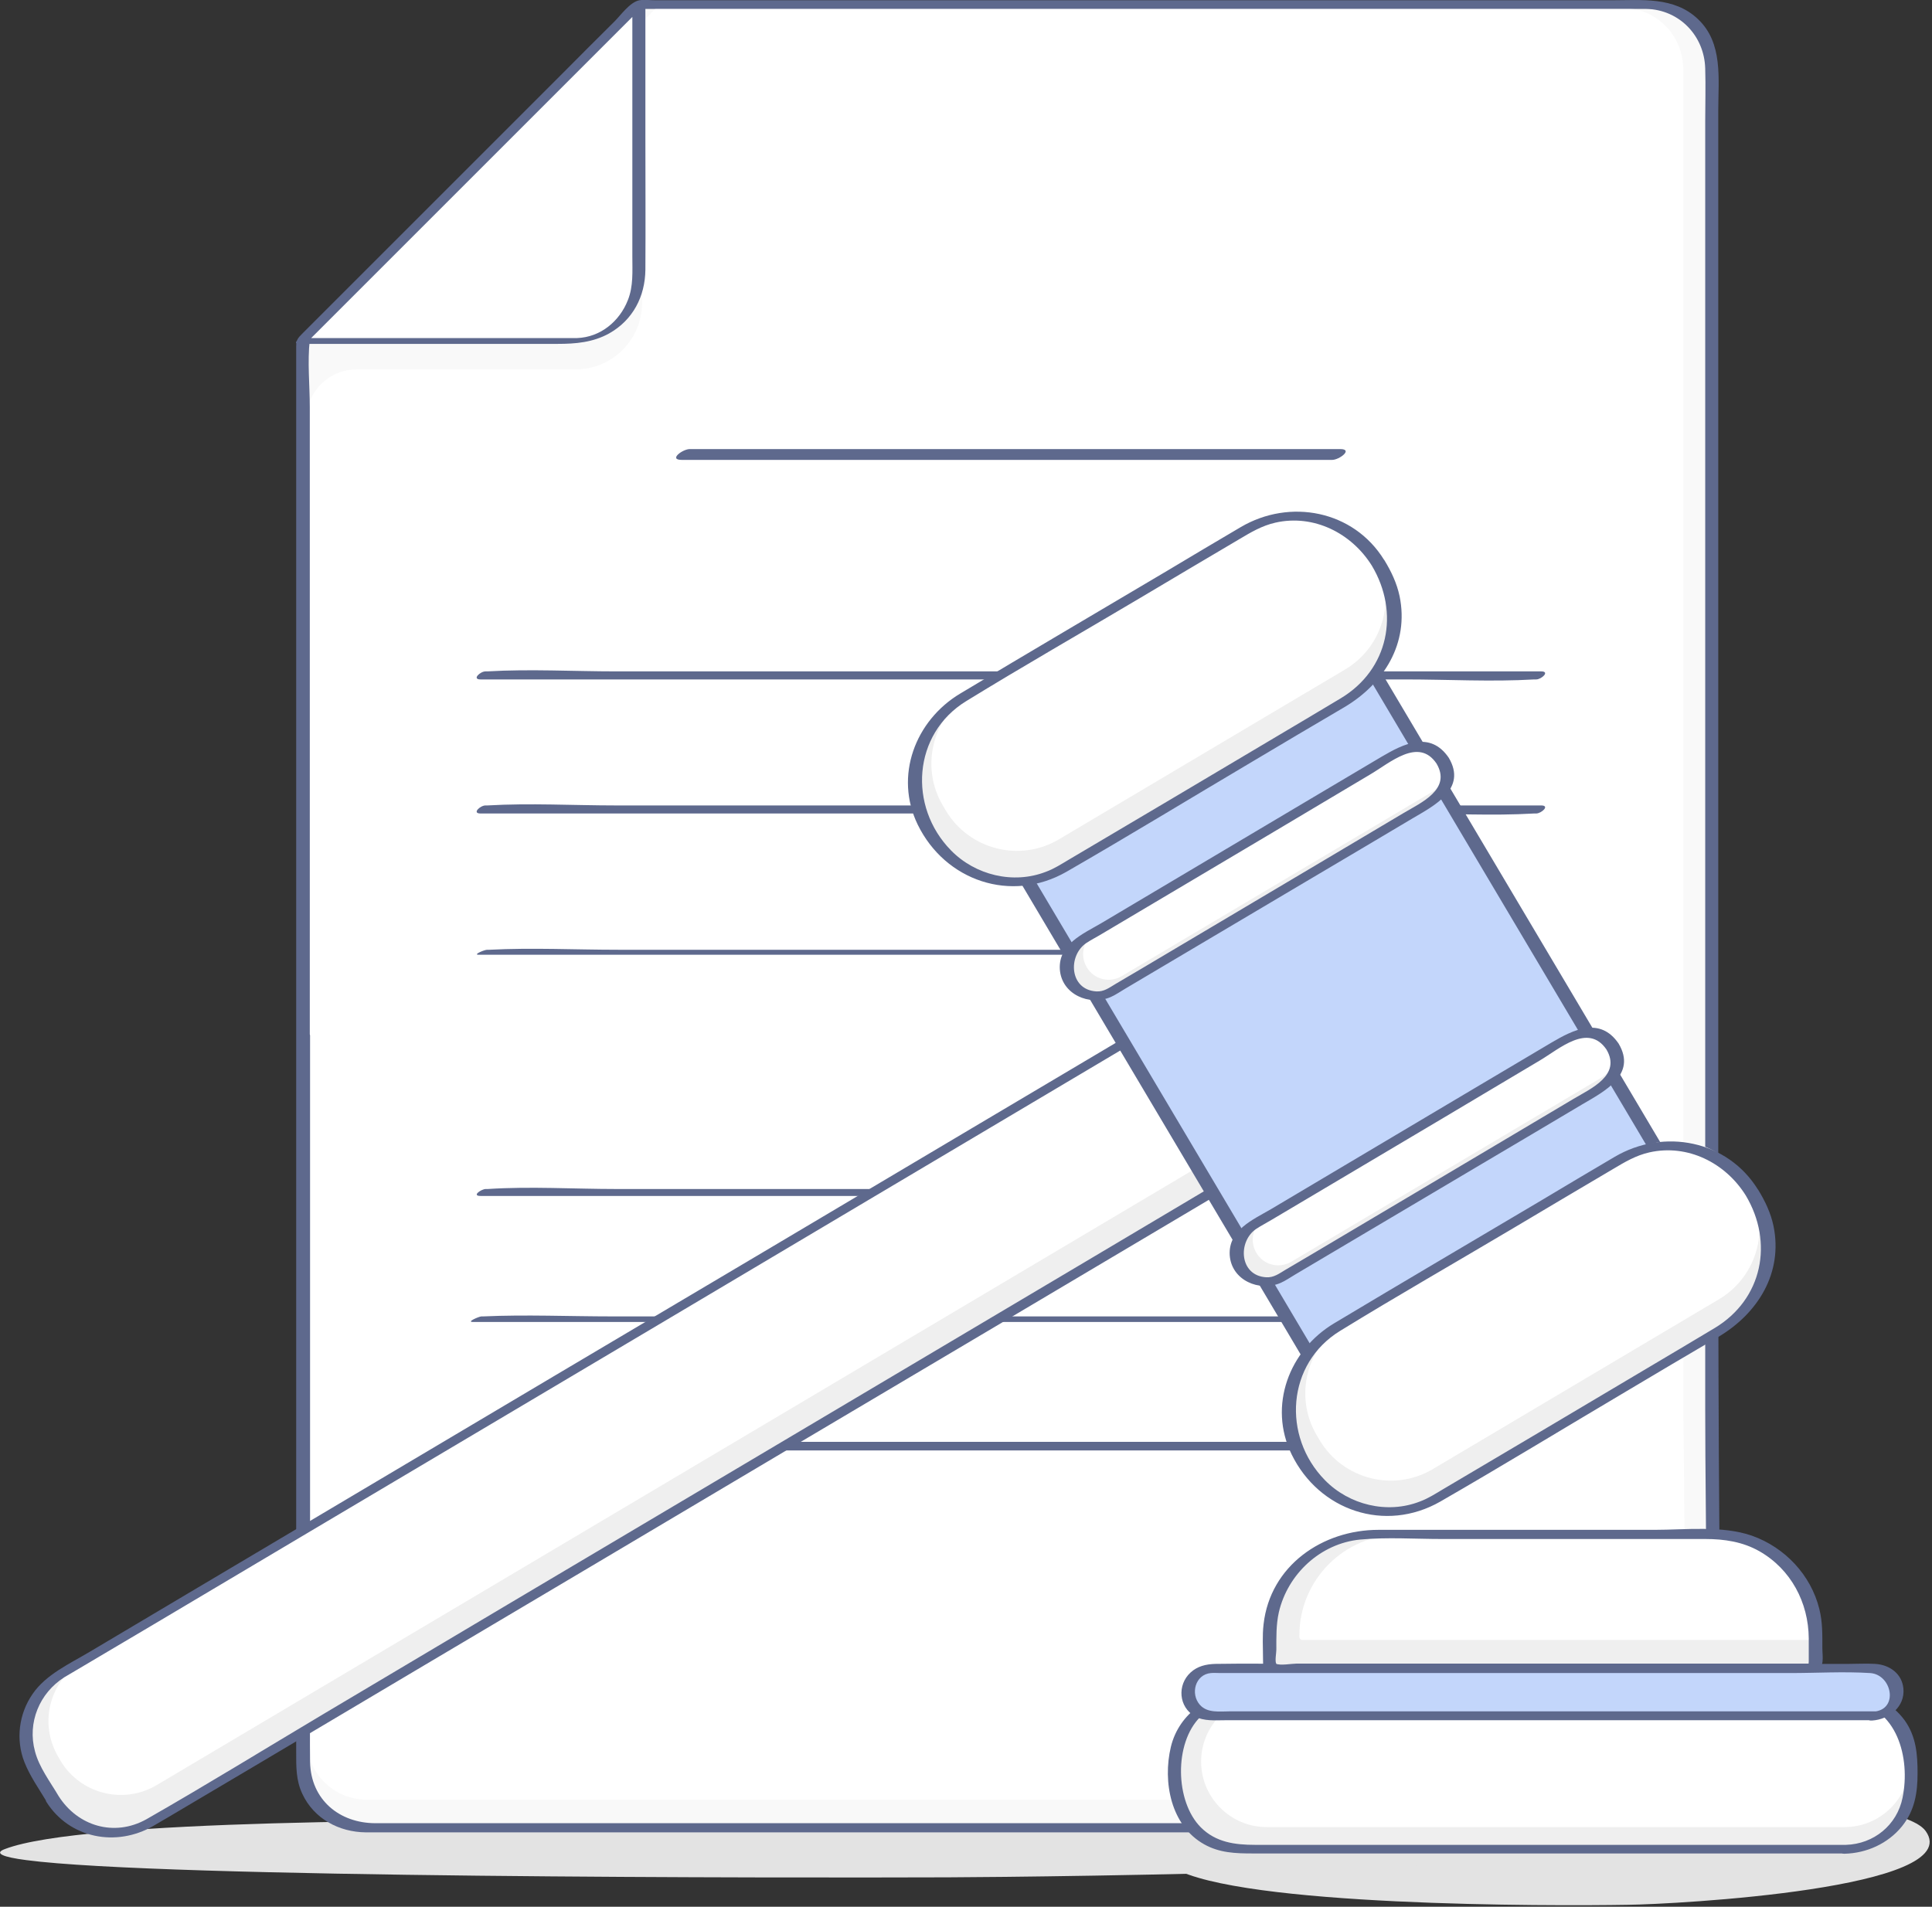 <?xml version="1.0" encoding="UTF-8"?> <svg xmlns="http://www.w3.org/2000/svg" width="696" height="687" viewBox="0 0 696 687" fill="none"><rect x="0" y="0" width="696" height="687" fill="#333333" stroke="none"/> <g clip-path="url(#clip0)"> <path d="M422.701 673C418.501 670.6 416.901 667.7 418.901 664.3C432.801 640.9 496.101 641.8 526.801 641.8C565.401 641.9 605.601 641.4 640.401 647.1C655.001 649.5 687.901 651.8 693.701 659.7C708.701 680.5 603.501 686.1 586.501 686.3C558.101 686.8 446.901 686.9 422.701 673Z" fill="#E3E3E3"></path> <path d="M9.501 670.2C0.901 669.1 -2.299 667.7 1.801 666.2C30.001 655.4 158.401 655.8 220.601 655.8C298.901 655.8 380.401 655.6 451.001 658.3C480.501 659.4 547.401 660.5 559.001 664.1C589.301 673.7 376.101 676.3 341.601 676.4C283.901 676.6 58.601 676.7 9.501 670.2Z" fill="#E3E3E3"></path> <path d="M109.102 124V637.3C109.102 649.8 119.302 659.9 131.802 659.9H594.302C606.802 659.9 617.002 649.8 617.002 637.3V557.3L616.602 513.2V25.7C616.602 13.2 606.402 3.1 593.902 3.1H229.902L109.102 123.9V124Z" fill="#F9F9F9"></path> <path d="M606.801 547.5L606.401 504.2V25.1C606.401 12.8 596.701 2.9 584.701 2.9H236.301L231.301 8.1V109.1C231.301 122.4 220.601 133.1 207.301 133.1H128.501C118.401 133.1 110.301 141.3 110.301 151.3V626.2C110.301 638.5 120.001 648.4 132.001 648.4H585.101C597.101 648.4 606.801 638.4 606.801 626.2V547.5Z" fill="white"></path> <path d="M106.702 373.6C106.702 405.5 106.702 437.4 106.702 469.3C106.702 517.2 106.702 565.1 106.702 613.1C106.702 619.2 106.702 625.2 106.702 631.3C106.702 636.5 106.602 641.4 108.902 646.3C113.102 655.3 122.102 660.1 131.802 660.2C134.502 660.2 137.202 660.2 139.802 660.2C172.902 660.2 206.102 660.2 239.202 660.2C290.702 660.2 342.102 660.2 393.602 660.2C440.602 660.2 487.602 660.2 534.502 660.2C549.302 660.2 564.002 660.2 578.802 660.2C585.602 660.2 593.502 661.1 600.102 659.4C612.502 656.3 619.402 645.6 619.402 633.3C619.402 623.2 619.402 613.2 619.402 603.1C619.402 586.1 619.502 569 619.402 552C619.102 514.7 619.002 477.3 619.002 440C619.002 406.7 619.002 373.4 619.002 340.1C619.002 309.4 619.002 278.6 619.002 247.9C619.002 196.6 619.002 145.4 619.002 94.1C619.002 76 619.002 57.9 619.002 39.8C619.002 28.4 620.802 15.5 611.702 6.9C603.102 -1.3 591.402 0.1 580.502 0.1C564.102 0.1 547.702 0.1 531.402 0.1C480.902 0.1 430.402 0.1 380.002 0.1C337.202 0.1 294.302 0.1 251.502 0.1C246.402 0.1 241.302 0.1 236.202 0.1C234.302 0.1 232.102 -0.2 230.302 0.1C226.902 0.8 223.702 5.4 221.402 7.7C214.902 14.2 208.402 20.6 202.002 27.1C171.002 58.1 140.102 89 109.102 120C107.302 121.8 106.702 122.4 106.702 124.8C106.702 130.3 106.702 135.8 106.702 141.3C106.702 163.5 106.702 185.8 106.702 208C106.702 249.7 106.702 291.4 106.702 333.2C106.702 346.6 106.702 360.1 106.702 373.6C106.702 375.9 111.602 375.1 111.602 373.1C111.602 352.4 111.602 331.8 111.602 311.1C111.602 273.6 111.602 236.1 111.602 198.7C111.602 181.4 111.602 164.1 111.602 146.7C111.602 138.8 110.702 130.3 111.602 122.5C111.702 122 110.702 123.6 111.702 122.5C112.502 121.6 113.502 120.7 114.402 119.8C118.202 116 122.102 112.1 125.902 108.3C138.702 95.5 151.502 82.8 164.202 70C178.102 56.1 192.102 42.2 206.002 28.3C214.202 20.1 223.102 12.2 230.802 3.5C231.202 3.1 231.602 2.7 232.102 2.2C231.102 2.5 230.202 2.9 229.202 3.2C246.102 3.2 263.002 3.2 279.802 3.2C317.902 3.2 356.002 3.2 394.202 3.2C434.802 3.2 475.402 3.2 516.002 3.2C540.302 3.2 564.602 3.2 588.902 3.2C590.302 3.2 591.702 3.2 593.102 3.2C605.002 3.5 614.002 12.9 614.302 24.7C614.502 31.1 614.302 37.4 614.302 43.8C614.302 77.4 614.302 110.9 614.302 144.5C614.302 185.6 614.302 226.7 614.302 267.8C614.302 291.6 614.302 315.4 614.302 339.2C614.302 359.5 614.302 379.8 614.302 400.1C614.302 435.9 614.302 471.7 614.302 507.5C614.302 530.1 614.702 552.7 614.702 575.3C614.702 593.9 614.702 612.5 614.702 631.1C614.702 639.7 613.702 648 606.002 653.4C602.202 656.1 598.002 656.9 593.502 656.9C574.902 657 556.402 656.9 537.802 656.9C501.602 656.9 465.402 656.9 429.302 656.9C387.102 656.9 345.002 656.9 302.802 656.9C266.302 656.9 229.702 656.9 193.202 656.9C173.902 656.9 154.602 656.9 135.302 656.9C122.302 656.9 112.002 648.5 111.702 634.9C111.602 626.5 111.702 618.2 111.702 609.8C111.702 572.3 111.702 534.9 111.702 497.4C111.702 461.8 111.702 426.2 111.702 390.6C111.702 384.8 111.702 379 111.702 373.1C111.602 370.9 106.702 371.7 106.702 373.6Z" fill="#5E698D"></path> <path d="M230.202 1.7V99C230.202 112.2 219.502 122.8 206.402 122.8H109.102L230.202 1.7Z" fill="white"></path> <path d="M227.801 2.4C227.801 32.4 227.801 62.4 227.801 92.4C227.801 97.7 228.201 103.1 226.201 108.1C223.201 115.8 216.301 121.5 207.901 121.8C206.701 121.8 205.501 121.8 204.301 121.8C187.801 121.8 171.301 121.8 154.801 121.8C140.101 121.8 125.401 121.8 110.601 121.8C110.801 122.1 111.001 122.4 111.201 122.7C124.801 109.1 138.401 95.5 151.901 82C173.701 60.2 195.501 38.4 217.301 16.6C222.301 11.6 227.301 6.6 232.301 1.6C233.401 0.5 228.801 1 227.901 1.9C214.301 15.5 200.701 29.1 187.201 42.6C165.401 64.4 143.601 86.2 121.801 108C116.801 113 111.801 118 106.801 123C106.301 123.5 106.901 123.9 107.401 123.9C138.501 123.9 169.701 123.9 200.801 123.9C207.301 123.9 213.601 123.4 219.501 120.1C228.001 115.3 232.401 106.8 232.501 97.2C232.601 81.2 232.501 65.2 232.501 49.2C232.501 33.2 232.501 17.1 232.501 1.1C232.701 0.2 227.801 0.9 227.801 2.4Z" fill="#5E698D"></path> <path d="M245.602 165.7C272.002 165.7 298.502 165.7 324.902 165.7C366.902 165.7 408.802 165.7 450.802 165.7C460.502 165.7 470.202 165.7 479.902 165.7C482.502 165.7 487.602 161.8 482.802 161.8C456.402 161.8 429.902 161.8 403.502 161.8C361.502 161.8 319.602 161.8 277.602 161.8C267.902 161.8 258.202 161.8 248.502 161.8C245.902 161.8 240.702 165.7 245.602 165.7Z" fill="#5E698D"></path> <path d="M173.102 293.1C185.702 293.1 198.302 293.1 210.902 293.1C241.202 293.1 271.502 293.1 301.802 293.1C338.402 293.1 375.102 293.1 411.702 293.1C443.202 293.1 474.802 293.1 506.302 293.1C521.702 293.1 537.302 294 552.702 293.1C552.902 293.1 553.202 293.1 553.402 293.1C555.302 293.1 558.502 290.2 555.202 290.2C542.602 290.2 530.002 290.2 517.402 290.2C487.102 290.2 456.802 290.2 426.502 290.2C389.902 290.2 353.202 290.2 316.602 290.2C285.102 290.2 253.502 290.2 222.002 290.2C206.602 290.2 191.002 289.3 175.602 290.2C175.402 290.2 175.102 290.2 174.902 290.2C173.002 290.2 169.902 293.1 173.102 293.1Z" fill="#5E698D"></path> <path d="M173.102 244.8C185.702 244.8 198.302 244.8 210.902 244.8C241.202 244.8 271.502 244.8 301.802 244.8C338.402 244.8 375.102 244.8 411.702 244.8C443.202 244.8 474.802 244.8 506.302 244.8C521.602 244.8 537.302 245.7 552.702 244.8C552.902 244.8 553.202 244.8 553.402 244.8C555.302 244.8 558.502 241.9 555.202 241.9C542.602 241.9 530.002 241.9 517.402 241.9C487.102 241.9 456.802 241.9 426.502 241.9C389.902 241.9 353.202 241.9 316.602 241.9C285.102 241.9 253.502 241.9 222.002 241.9C206.702 241.9 191.002 241 175.602 241.9C175.402 241.9 175.102 241.9 174.902 241.9C173.002 241.9 169.902 244.8 173.102 244.8Z" fill="#5E698D"></path> <path d="M172.402 344C185.002 344 197.602 344 210.202 344C240.502 344 270.802 344 301.102 344C337.702 344 374.402 344 411.002 344C442.502 344 474.102 344 505.602 344C521.002 344 536.602 344.8 552.002 344C552.202 344 552.502 344 552.702 344C553.702 344 558.102 342.2 555.902 342.2C543.302 342.2 530.702 342.2 518.102 342.2C487.802 342.2 457.502 342.2 427.202 342.2C390.602 342.2 353.902 342.2 317.302 342.2C285.802 342.2 254.202 342.2 222.702 342.2C207.302 342.2 191.702 341.4 176.302 342.2C176.102 342.2 175.802 342.2 175.602 342.2C174.702 342.1 170.202 344 172.402 344Z" fill="#5E698D"></path> <path d="M173.101 430.9C185.701 430.9 198.301 430.9 210.901 430.9C241.201 430.9 271.501 430.9 301.801 430.9C338.401 430.9 375.101 430.9 411.701 430.9C443.201 430.9 474.801 430.9 506.301 430.9C521.601 430.9 537.301 431.9 552.701 430.9C552.901 430.9 553.201 430.9 553.401 430.9C555.001 430.9 558.601 428.4 555.301 428.4C542.701 428.4 530.101 428.4 517.501 428.4C487.201 428.4 456.901 428.4 426.601 428.4C390.001 428.4 353.301 428.4 316.701 428.4C285.201 428.4 253.601 428.4 222.101 428.4C206.801 428.4 191.101 427.4 175.701 428.4C175.501 428.4 175.201 428.4 175.001 428.4C173.401 428.4 169.801 430.9 173.101 430.9Z" fill="#5E698D"></path> <path d="M170.301 476.3C182.901 476.3 195.501 476.3 208.101 476.3C238.401 476.3 268.701 476.3 299.001 476.3C335.601 476.3 372.301 476.3 408.901 476.3C440.401 476.3 472.001 476.3 503.501 476.3C518.901 476.3 534.501 477 549.901 476.3C550.101 476.3 550.401 476.3 550.601 476.3C551.601 476.3 556.101 474.3 553.701 474.3C541.101 474.3 528.501 474.3 515.901 474.3C485.601 474.3 455.301 474.3 425.001 474.3C388.401 474.3 351.701 474.3 315.101 474.3C283.601 474.3 252.001 474.3 220.501 474.3C205.101 474.3 189.501 473.6 174.101 474.3C173.901 474.3 173.601 474.3 173.401 474.3C172.401 474.4 168.001 476.3 170.301 476.3Z" fill="#5E698D"></path> <path d="M171.002 522.6C205.202 522.6 239.402 522.6 273.602 522.6C328.102 522.6 382.602 522.6 437.102 522.6C449.602 522.6 462.002 522.6 474.502 522.6C476.602 522.6 479.502 519.5 476.302 519.5C442.102 519.5 407.902 519.5 373.702 519.5C319.202 519.5 264.702 519.5 210.202 519.5C197.702 519.5 185.302 519.5 172.802 519.5C170.702 519.5 167.802 522.6 171.002 522.6Z" fill="#5E698D"></path> <path d="M664.5 666.3H447C434 666.3 423.4 655.7 423.4 642.7V634.7C423.4 621.7 434 611.1 447 611.1H664.5C677.5 611.1 688.1 621.7 688.1 634.7V642.7C688.1 655.7 677.5 666.3 664.5 666.3Z" fill="#EFEFEF"></path> <path d="M664.501 658.3H456.301C443.301 658.3 432.701 647.7 432.701 634.7C432.701 621.7 443.301 611.1 456.301 611.1H664.501C677.501 611.1 688.101 621.7 688.101 634.7C688.101 647.7 677.501 658.3 664.501 658.3Z" fill="white"></path> <path d="M665.401 664.7C633.601 664.7 601.801 664.7 570.101 664.7C530.801 664.7 491.401 664.7 452.101 664.7C444.901 664.7 438.001 663.8 432.601 658.4C423.301 649.1 422.901 628 432.401 618.6C441.201 609.9 458.201 612.7 469.601 612.7C515.101 612.7 560.601 612.7 606.101 612.7C623.001 612.7 639.801 612.7 656.701 612.7C660.001 612.7 663.301 612.5 666.601 612.9C683.501 614.9 688.301 633.4 685.401 647.7C683.401 657.6 675.001 664.4 665.001 664.7C662.401 664.8 661.201 668 664.501 667.9C672.401 667.7 680.101 664.3 685.201 658C689.801 652.3 690.801 645.9 690.801 638.9C690.801 632.1 690.301 625.7 686.201 619.9C681.401 613.3 673.701 609.6 665.701 609.4C655.101 609.1 644.401 609.4 633.701 609.4C585.001 609.4 536.401 609.4 487.701 609.4C474.701 609.4 461.601 609.3 448.601 609.4C436.301 609.5 424.801 617 421.801 629.4C418.801 642 421.801 657.8 433.801 664.5C439.301 667.6 445.101 667.8 451.201 667.8C457.901 667.8 464.601 667.8 471.301 667.8C494.101 667.8 516.901 667.8 539.701 667.8C580.401 667.8 621.001 667.8 661.701 667.8C662.401 667.8 663.201 667.8 663.901 667.8C665.801 667.9 668.601 664.7 665.401 664.7Z" fill="#5E698D"></path> <path d="M674.8 618.2H436.6C431.9 618.2 428 614.4 428 609.6C428 604.9 431.8 601 436.6 601H674.8C679.5 601 683.4 604.8 683.4 609.6C683.4 614.3 679.6 618.2 674.8 618.2Z" fill="#C3D6FB"></path> <path d="M678.402 611.1H442.102C439.302 611.1 437.102 608.9 437.102 606.1C437.102 603.3 439.302 601.1 442.102 601.1H678.402C681.202 601.1 683.402 603.3 683.402 606.1C683.402 608.8 681.202 611.1 678.402 611.1Z" fill="#C3D6FB"></path> <path d="M675.701 616.6C647.301 616.6 619.001 616.6 590.601 616.6C547.401 616.6 504.101 616.6 460.901 616.6C455.001 616.6 449.101 616.6 443.101 616.6C439.501 616.6 435.001 617.3 432.301 614.3C428.701 610.3 430.601 603.3 436.201 602.8C437.401 602.7 438.601 602.8 439.801 602.8C445.101 602.8 450.501 602.8 455.801 602.8C498.401 602.8 540.901 602.8 583.501 602.8C604.001 602.8 624.501 602.8 644.901 602.8C654.401 602.8 664.201 602.2 673.701 602.8C681.601 603.3 684.101 616 675.001 616.7C672.401 616.9 671.201 620.2 674.501 619.9C680.501 619.5 686.301 615 685.701 608.4C685.201 603 680.701 599.8 675.501 599.5C672.401 599.3 669.201 599.5 666.101 599.5C648.601 599.5 631.101 599.5 613.701 599.5C566.401 599.5 519.001 599.5 471.601 599.5C460.301 599.5 449.001 599.3 437.801 599.5C434.501 599.6 431.401 600.3 428.901 602.6C424.001 607.1 424.601 615.1 430.501 618.4C433.701 620.2 437.701 619.8 441.301 619.8C481.401 619.8 521.601 619.8 561.701 619.8C598.401 619.8 635.201 619.8 671.901 619.8C672.501 619.8 673.201 619.8 673.801 619.8C676.101 619.8 679.001 616.6 675.701 616.6Z" fill="#5E698D"></path> <path d="M653 601.1H458.5C457.9 601.1 457.4 600.6 457.4 600V589.3C457.4 569.2 473.7 553 493.7 553H617.6C637.7 553 653.9 569.3 653.9 589.3V600C654 600.6 653.6 601.1 653 601.1Z" fill="#EFEFEF"></path> <path d="M653.002 590.9H469.202C468.602 590.9 468.102 590.4 468.102 589.8V589.2C468.102 569.1 484.402 552.9 504.402 552.9H617.702C637.802 552.9 654.002 569.2 654.002 589.2V589.8C654.002 590.5 653.602 590.9 653.002 590.9Z" fill="white"></path> <path d="M653.801 599.4C631.901 599.4 609.901 599.4 588.001 599.4C553.001 599.4 517.901 599.4 482.901 599.4C477.601 599.4 472.301 599.4 467.001 599.4C465.401 599.4 461.001 600.2 459.601 599.4C458.901 599 460.201 600.1 459.801 599.5C459.201 598.6 459.801 595.5 459.801 594.4C459.801 589.9 459.701 585.4 460.701 580.9C463.901 567.1 475.701 556.1 490.001 554.7C499.701 553.8 509.701 554.5 519.401 554.5C537.601 554.5 555.801 554.5 574.101 554.5C587.501 554.5 600.901 554.5 614.301 554.5C621.201 554.5 627.801 555.5 633.801 558.9C645.201 565.4 651.501 577.4 651.601 590.3C651.601 592.1 651.601 593.9 651.601 595.7C651.601 596.7 651.601 597.7 651.601 598.6C651.601 599.5 651.301 599.9 651.901 599.7C648.801 601 651.601 603.2 654.001 602.2C657.501 600.8 656.501 597 656.501 593.8C656.501 589 656.601 584.4 655.401 579.7C652.401 567.5 643.001 557.5 631.101 553.3C620.401 549.6 607.201 551.2 596.101 551.2C562.901 551.2 529.801 551.2 496.601 551.2C476.401 551.2 457.601 564.1 455.201 585.2C454.701 589.4 455.001 593.6 455.001 597.8C455.001 600.2 454.901 602 457.701 602.5C459.901 602.9 462.601 602.5 464.901 602.5C498.001 602.5 531.201 602.5 564.301 602.5C593.101 602.5 621.801 602.5 650.601 602.5C651.101 602.5 651.601 602.5 652.101 602.5C654.201 602.7 657.101 599.4 653.801 599.4Z" fill="#5E698D"></path> <path d="M18.901 648.1L12.801 637.8C5.701 625.8 9.601 610.4 21.601 603.3L492.301 323.9C504.301 316.8 519.701 320.7 526.801 332.7L532.901 343C540.001 355 536.101 370.4 524.101 377.5L53.401 656.9C41.401 664 26.001 660.1 18.901 648.1Z" fill="#EFEFEF"></path> <path d="M21.8 634.4L21 633C13.9 621 17.8 605.6 29.8 598.5L492.3 324C504.3 316.9 519.7 320.8 526.8 332.8L527.6 334.2C534.7 346.2 530.8 361.6 518.8 368.7L56.4 643.2C44.4 650.3 28.9 646.3 21.8 634.4Z" fill="white"></path> <path d="M21.1 647.1C18.1 642 14.1 636.8 12.6 631C9.8 620.7 14.2 610 23.2 604.3C24.5 603.5 25.8 602.8 27.1 602C36.5 596.4 45.9 590.9 55.3 585.3C93.1 562.8 130.9 540.4 168.8 517.9C217.5 489 266.2 460.1 314.8 431.2C357 406.2 399.1 381.1 441.3 356.1C454.2 348.4 467.1 340.8 480 333.1C485.6 329.8 491.5 325.3 497.7 323.1C508.2 319.5 519.1 324.7 524.7 333.7C527.9 338.8 531.9 344.5 533.4 350.4C536.1 361.3 530.8 371.5 521.5 377.1C514.3 381.4 507 385.7 499.8 390C464.4 411 429 432 393.7 453C345.4 481.7 297.1 510.3 248.8 539C205 565 161.1 591 117.3 617.1C95.8 629.9 74.4 643.1 52.7 655.5C41.2 661.9 28 658 21.1 647.1C20 645.4 15.4 647.1 16.7 649.2C25 662.4 41.9 665.6 55.2 657.9C57 656.9 58.7 655.8 60.5 654.8C71 648.6 81.4 642.4 91.9 636.2C132.3 612.2 172.7 588.2 213.2 564.2C263.4 534.4 313.5 504.6 363.7 474.9C404.6 450.6 445.5 426.4 486.3 402.1C497.3 395.6 508.3 389 519.4 382.5C521.4 381.3 523.5 380.1 525.5 378.9C537 371.8 542.5 357.6 536.8 344.9C531 331.9 521.7 318.9 506 318.8C499.7 318.8 494.2 321 488.9 324.1C480.5 329.1 472.1 334.1 463.7 339.1C425.8 361.6 388 384 350.1 406.5C300.1 436.2 250.1 465.9 200.1 495.5C157.1 521 114.1 546.6 71.1 572.1C58.2 579.8 45.3 587.4 32.4 595.1C25.2 599.4 16.5 603.3 11.7 610.4C6.8 617.5 5.6 626.8 8.8 634.9C10.8 640 14.1 644.6 16.9 649.3C17.7 650.9 22.3 649.1 21.1 647.1Z" fill="#5E698D"></path> <path d="M485.182 225.913L359.98 300.227L481.405 504.798L606.606 430.483L485.182 225.913Z" fill="#C3D6FB"></path> <path d="M398.701 345.3L515.101 276.2L565.901 361.7L464.601 421.8C456.301 426.7 445.601 424 440.601 415.7L398.701 345.3Z" fill="#C3D6FB"></path> <path d="M379.701 313.3L496.101 244.2L505.001 259.2L399.101 322C393.301 325.5 385.801 323.5 382.301 317.7L379.701 313.3Z" fill="#C3D6FB"></path> <path d="M459.1 447L575.5 377.9L590.4 403L489.1 463.1C480.8 468 470.1 465.3 465.1 457L459.1 447Z" fill="#C3D6FB"></path> <path d="M361.5 301.2C398.1 279.5 434.7 257.7 471.3 236C476.4 233 481.601 229.9 486.701 226.9C485.4 226.9 484.2 226.9 482.9 226.9C496.6 250 510.3 273.1 524 296.2C545.8 332.9 567.5 369.5 589.3 406.2C594.3 414.6 599.3 423.1 604.3 431.5C604.5 430.8 604.701 430.1 604.901 429.4C568.301 451.1 531.701 472.9 495.1 494.6C490 497.6 484.801 500.7 479.701 503.7C481.001 503.7 482.2 503.7 483.5 503.7C469.8 480.6 456.1 457.5 442.4 434.4C420.6 397.7 398.9 361.1 377.101 324.4C372.101 316 367.101 307.5 362.1 299.1C361.1 297.4 356.401 299.1 357.701 301.2C371.401 324.3 385.1 347.4 398.8 370.5C420.6 407.2 442.301 443.8 464.101 480.5C469.101 488.9 474.101 497.4 479.101 505.8C479.8 507 482 506.3 482.9 505.8C519.5 484.1 556.1 462.3 592.701 440.6C597.801 437.6 603 434.5 608.1 431.5C608.8 431.1 609.201 430.2 608.701 429.4C595.001 406.3 581.3 383.2 567.6 360.1C545.8 323.4 524.1 286.8 502.3 250.1C497.3 241.7 492.3 233.2 487.3 224.8C486.6 223.6 484.4 224.3 483.5 224.8C446.9 246.5 410.301 268.3 373.701 290C368.601 293 363.4 296.1 358.3 299.1C355.6 300.8 359.6 302.3 361.5 301.2Z" fill="#5E698D"></path> <path d="M631.099 429.7L632.299 431.6C641.999 448 636.599 469.2 620.199 479L517.599 539.9C501.199 549.6 479.999 544.2 470.199 527.8L468.999 525.9C459.299 509.5 464.699 488.3 481.099 478.5L583.699 417.6C600.199 407.9 621.399 413.3 631.099 429.7Z" fill="#EFEFEF"></path> <path d="M628.699 425.6L629.699 427.3C638.099 441.4 633.399 459.7 619.299 468.1L516.199 529.3C502.099 537.7 483.799 533 475.399 518.9L474.399 517.2C465.999 503.1 470.699 484.8 484.799 476.4L587.899 415.2C601.999 406.8 620.299 411.4 628.699 425.6Z" fill="white"></path> <path d="M628.899 430.7C638.999 447.6 634.999 468.1 617.699 478.5C609.199 483.6 600.599 488.7 591.999 493.8C567.899 508.1 543.899 522.4 519.799 536.6C517.099 538.2 514.499 539.9 511.499 541C499.699 545.6 485.999 542.2 477.299 533.3C461.799 517.5 463.499 491.3 482.799 479.5C503.299 466.9 524.299 454.9 544.999 442.6C556.999 435.5 568.999 428.3 581.099 421.2C585.299 418.7 589.299 416.3 594.199 415.2C607.999 412.1 621.599 419 628.899 430.7C629.999 432.4 634.599 430.7 633.299 428.6C622.299 410.8 599.399 406.4 581.699 416.8C572.799 422 563.999 427.3 555.099 432.6C530.299 447.3 505.299 462 480.599 476.8C464.399 486.5 456.799 506.5 465.299 524C475.199 544.3 498.999 552.4 518.899 541C541.299 528.1 563.399 514.6 585.699 501.4C596.799 494.8 607.899 488.2 618.999 481.7C633.199 473.3 642.399 458.7 638.899 441.7C637.899 437 635.899 432.8 633.399 428.7C632.299 426.9 627.699 428.7 628.899 430.7Z" fill="#5E698D"></path> <path d="M496.399 202.8L497.599 204.7C507.299 221.1 501.899 242.3 485.499 252.1L382.899 313C366.499 322.7 345.299 317.3 335.499 300.9L334.299 299C324.599 282.6 329.999 261.4 346.399 251.6L448.999 190.7C465.499 181 486.699 186.4 496.399 202.8Z" fill="#EFEFEF"></path> <path d="M494 198.7L495 200.4C503.4 214.5 498.7 232.8 484.6 241.2L381.5 302.4C367.4 310.8 349.1 306.1 340.7 292L339.7 290.3C331.3 276.2 336 257.9 350.1 249.5L453.2 188.3C467.3 179.9 485.6 184.5 494 198.7Z" fill="white"></path> <path d="M494.2 203.8C504.3 220.7 500.3 241.2 483 251.6C474.5 256.7 465.9 261.8 457.3 266.9C433.2 281.2 409.2 295.5 385.1 309.7C382.4 311.3 379.8 313 376.8 314.1C365 318.7 351.3 315.3 342.6 306.4C327.1 290.6 328.8 264.4 348.1 252.6C368.6 240 389.6 228 410.3 215.7C422.3 208.6 434.3 201.4 446.4 194.3C450.6 191.8 454.6 189.4 459.5 188.3C473.3 185.2 486.9 192.1 494.2 203.8C495.3 205.5 499.9 203.8 498.6 201.7C487.6 183.9 464.7 179.5 447 189.9C438.1 195.1 429.3 200.4 420.4 205.7C395.6 220.4 370.6 235.1 345.9 249.9C329.7 259.6 322.1 279.6 330.6 297.1C340.5 317.4 364.3 325.5 384.2 314.1C406.6 301.2 428.7 287.7 451 274.5C462.1 267.9 473.2 261.3 484.3 254.8C498.5 246.4 507.7 231.8 504.2 214.8C503.2 210.1 501.2 205.9 498.7 201.8C497.6 200 493 201.8 494.2 203.8Z" fill="#5E698D"></path> <path d="M519.8 274.1C522.8 279.2 521.1 285.7 516.1 288.8L400.5 357.4C395.4 360.4 388.9 358.7 385.8 353.7C382.8 348.6 384.5 342.1 389.5 339L505.1 270.4C510.2 267.3 516.8 269 519.8 274.1Z" fill="#EFEFEF"></path> <path d="M518.999 272.8C521.599 277.2 520.199 282.8 515.799 285.4L404.099 351.7C399.699 354.3 394.099 352.9 391.499 348.5C388.899 344.1 390.299 338.5 394.699 335.9L506.399 269.6C510.799 267 516.399 268.4 518.999 272.8Z" fill="white"></path> <path d="M517.5 275.1C523 284.4 511.9 289.2 505.7 292.9C496.3 298.5 487 304 477.6 309.6C455.5 322.7 433.5 335.8 411.4 348.9C408.2 350.8 405.1 352.6 401.9 354.5C399.7 355.8 397.7 357.4 394.9 357.2C385.3 356.6 384.6 344.4 391.3 339.8C393.1 338.6 395.1 337.6 396.9 336.5C417.6 324.2 438.2 312 458.9 299.7C470.4 292.8 482 286 493.5 279.1C500.7 274.9 511 265.5 517.5 275.1C518.7 276.8 523.3 275 521.9 273C515.2 263.2 505.6 268 497.8 272.6C488 278.4 478.1 284.3 468.3 290.1C444.4 304.3 420.5 318.5 396.6 332.7C390.1 336.5 381.3 340.2 381.8 349.2C382.4 358.3 392.5 362.6 400.2 359.2C402 358.4 403.7 357.2 405.4 356.2C427.5 343.1 449.6 330 471.7 316.9C484.1 309.6 496.5 302.2 508.8 294.9C516.6 290.3 528.6 284.3 521.9 273C520.9 271.3 516.3 273 517.5 275.1Z" fill="#5E698D"></path> <path d="M580.901 377C583.901 382.1 582.201 388.6 577.201 391.7L461.601 460.3C456.501 463.3 450.001 461.6 446.901 456.6C443.901 451.5 445.601 445 450.601 441.9L566.201 373.3C571.301 370.3 577.901 371.9 580.901 377Z" fill="#EFEFEF"></path> <path d="M580.101 375.7C582.701 380.1 581.301 385.7 576.901 388.3L465.201 454.6C460.801 457.2 455.201 455.8 452.601 451.4C450.001 447 451.401 441.4 455.801 438.8L567.501 372.5C571.901 369.9 577.501 371.4 580.101 375.7Z" fill="white"></path> <path d="M578.701 378.1C584.201 387.4 573.101 392.2 566.901 395.9C557.501 401.5 548.201 407 538.801 412.6C516.701 425.7 494.701 438.8 472.601 451.9C469.401 453.8 466.301 455.6 463.101 457.5C460.901 458.8 458.901 460.4 456.101 460.2C446.501 459.6 445.801 447.4 452.501 442.8C454.301 441.6 456.301 440.6 458.101 439.5C478.801 427.2 499.401 415 520.101 402.7C531.601 395.8 543.201 389 554.701 382.1C561.801 377.9 572.101 368.5 578.701 378.1C579.901 379.8 584.501 378 583.101 376C576.401 366.2 566.801 371 559.001 375.6C549.201 381.4 539.301 387.3 529.501 393.1C505.601 407.3 481.701 421.5 457.801 435.7C451.301 439.5 442.501 443.2 443.001 452.2C443.601 461.3 453.701 465.6 461.401 462.2C463.201 461.4 464.901 460.2 466.601 459.2C488.701 446.1 510.801 433 532.901 419.9C545.301 412.6 557.701 405.2 570.001 397.9C577.801 393.3 589.801 387.3 583.101 376C582.101 374.2 577.401 376 578.701 378.1Z" fill="#5E698D"></path> </g> <defs> <clipPath id="clip0"> <rect width="695.1" height="686.5" fill="white"></rect> </clipPath> </defs> </svg> 